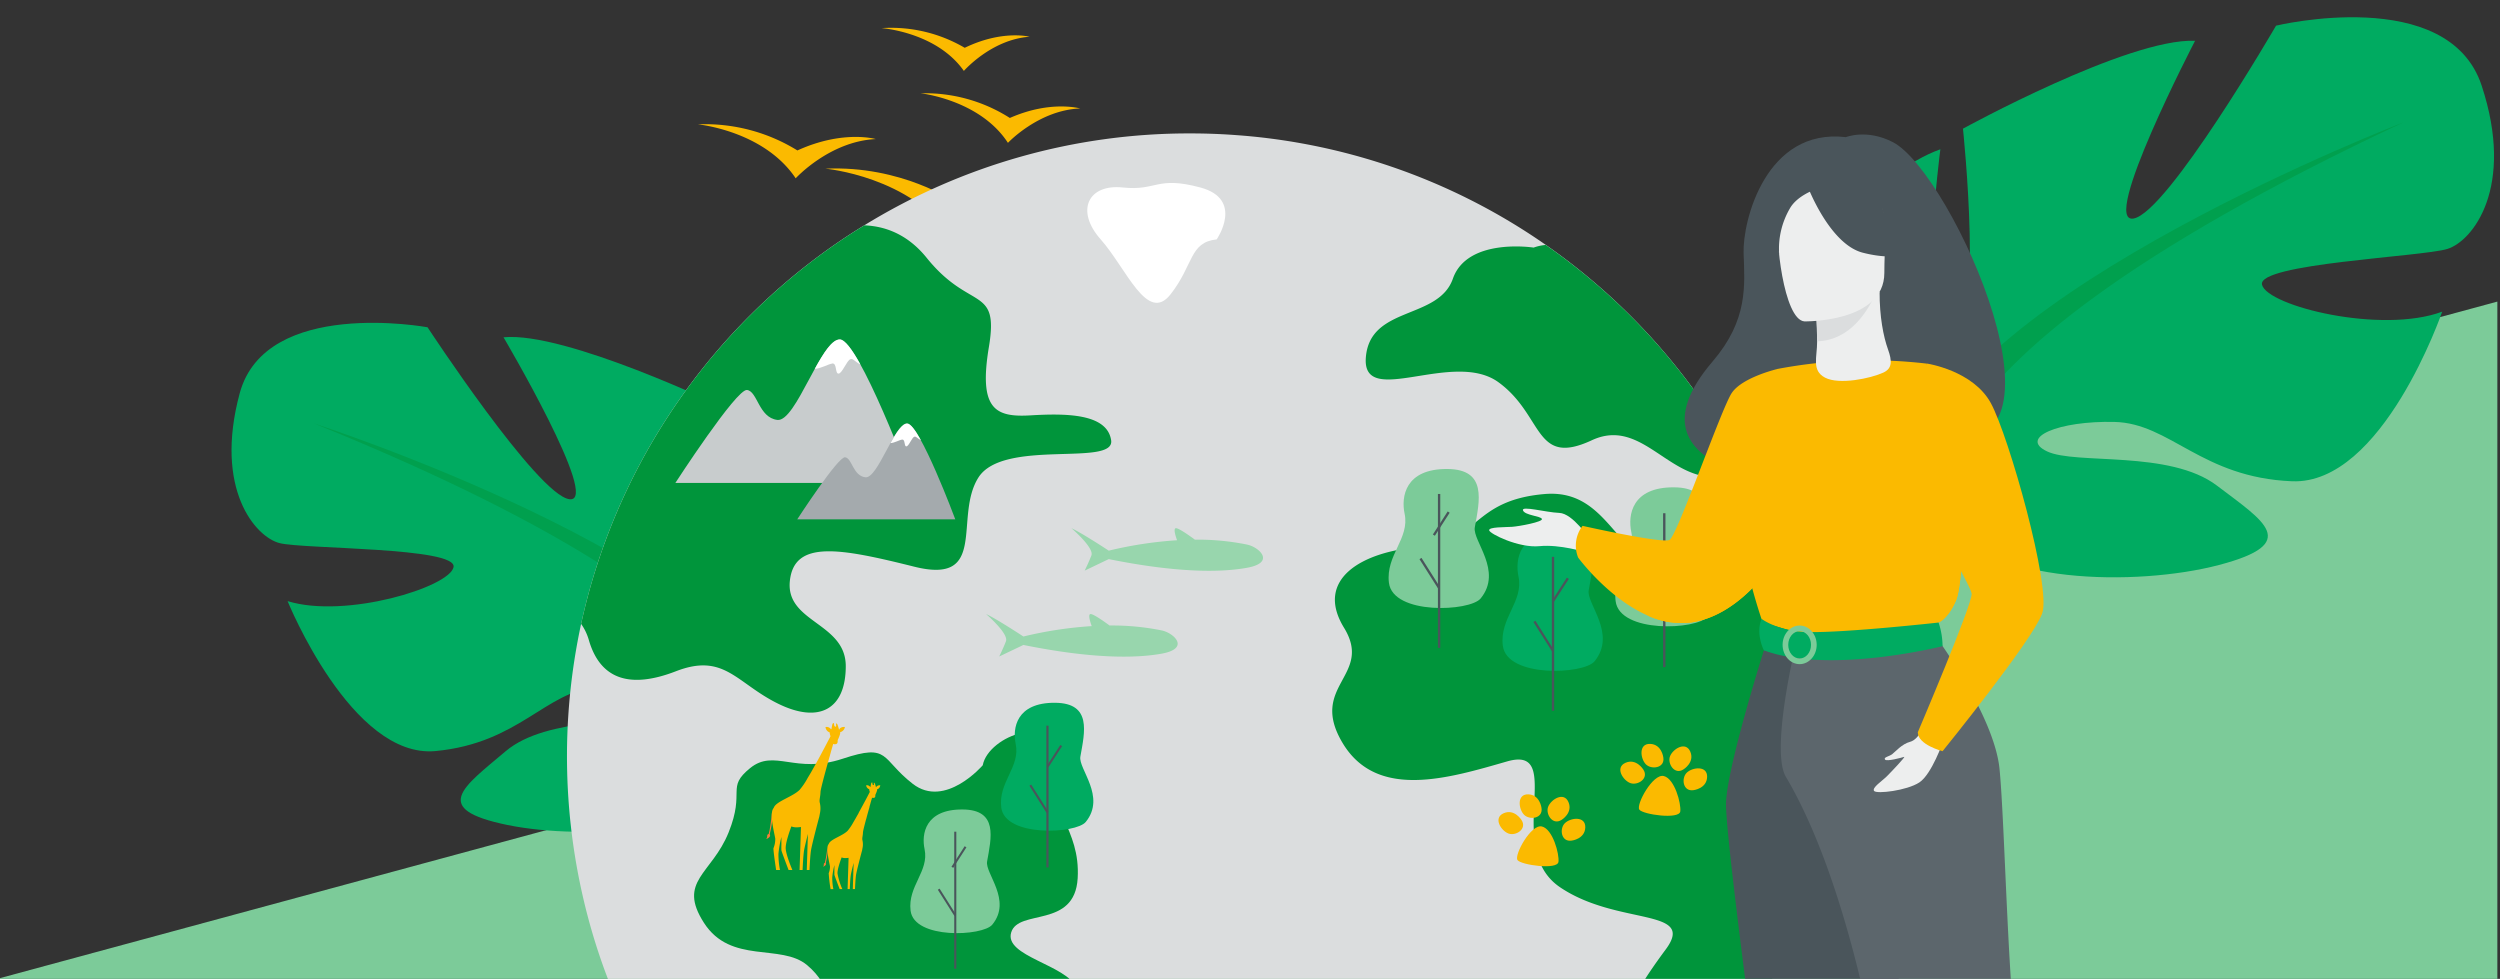 <svg id="Layer_1" data-name="Layer 1" xmlns="http://www.w3.org/2000/svg" xmlns:xlink="http://www.w3.org/1999/xlink" viewBox="0 0 945 370"><rect x="0" y="0" width="945" height="370" fill="#333333" stroke="none"/><defs><style>.cls-1{fill:none;}.cls-2{fill:#7ccb99;}.cls-3{fill:#00ab61;}.cls-4{fill:#00a04e;}.cls-5{fill:#fbba00;}.cls-6{clip-path:url(#clip-path);}.cls-7{fill:#dbddde;}.cls-8{fill:#00953b;}.cls-9{fill:#fff;}.cls-10{fill:#ff7b35;}.cls-11{fill:#c8cccd;}.cls-12{fill:#a4aaad;}.cls-13{fill:#98d6ad;}.cls-14{fill:#4a555b;}.cls-15{fill:#edeeee;}.cls-16{fill:#5c666c;}</style><clipPath id="clip-path"><rect class="cls-1" x="137.5" width="670" height="370"/></clipPath></defs><polygon class="cls-2" points="-1 370 944 370 944 114 -1 370"/><path class="cls-3" d="M725.11,173.26s-62.7-30.8-36.79-78.59c0,0,21.19-29.63,45.14-38.25,0,0-9.26,69.68,3.81,70.6S742,48.64,742,48.64s62.45-34.3,87.74-33.22c0,0-36.13,69.5-23.24,67.18S860.35,9.7,860.35,9.7,925.42-6,938.07,32.37s-3.34,58.78-13,61.74S853,99.62,855.05,107.65s45,18.74,68.1,10.16c0,0-22.51,65.51-56.77,64.11s-46-21.94-67.13-22.43-36.3,6-25.45,11.14S820.16,170,838,183.56s32.1,21.76.8,30-88.32,7.2-101-16.53Z"/><path class="cls-4" d="M908.7,46.16s-167.44,64.37-183.59,127.1c0,0,2.3,27.54-13,60.11l.65,12.17s15.63-42.35,25.06-48.55C737.79,197,696.76,145.48,908.7,46.16Z"/><path class="cls-4" d="M712.08,233.37s-24.13,41.32-6.53,89.1l6.67-2.18s-9.45-53.16,2.84-80.81S712.08,233.37,712.08,233.37Z"/><path class="cls-3" d="M295.38,268.78S352.07,237,325.61,194c0,0-21.16-26.45-43.83-33.25,0,0,12.09,64.24,0,65.75s-8.31-72.55-8.31-72.55-59.71-28.72-83.14-26.45c0,0,37,62.72,24.94,61.21s-53.66-65-53.66-65-61.21-11.34-71,24.94S96.62,203,105.69,205.3s67.26,1.51,65.75,9.07S130.63,234,108.71,227.22c0,0,24.18,59.7,55.93,56.68s41.56-22.67,61.21-24.19,34,3.78,24.19,9.07S207,270.52,191.09,284s-28.72,21.81.76,27.85,82.37,2.27,93-20.4Z"/><path class="cls-4" d="M118.54,160s158.71,51.39,176.84,108.83c0,0-.75,25.7,15.12,55.17v11.34s-16.63-38.54-25.7-43.83C284.8,291.46,320.32,241.58,118.54,160Z"/><path class="cls-5" d="M360.73,76.24s-20-13.78-48.75-12.48c0,0,32.25,2.85,48,26.09,0,0,16.43-18.21,39-19.41C399,70.44,383,65.93,360.73,76.24Z"/><path class="cls-5" d="M301.42,56.87A66.31,66.31,0,0,0,263.77,47s24.93,2.36,37,20.4c0,0,12.79-14,30.28-14.83C331,52.56,318.69,49,301.42,56.87Z"/><path class="cls-5" d="M381.72,44.59A59.55,59.55,0,0,0,348,35.27S370.39,37.68,381,54c0,0,11.66-12.43,27.38-13C408.38,41.07,397.33,37.72,381.72,44.59Z"/><path class="cls-5" d="M364.67,18.07a55,55,0,0,0-31.45-7.44S354,12.08,364.34,26.81c0,0,10.34-11.88,24.84-12.92C389.18,13.89,378.86,11.18,364.67,18.07Z"/><g class="cls-6"><path class="cls-7" d="M685.34,285.94a237.34,237.34,0,0,1-3.8,42.42,235.58,235.58,0,0,1-447.1,52.92,230.52,230.52,0,0,1-12-33.87,237.2,237.2,0,0,1-2.78-111.58c0-.19.09-.37.12-.56a236.24,236.24,0,0,1,91.92-140.1c4.84-3.51,9.84-6.84,15-10A234.23,234.23,0,0,1,449.84,50.43q9,0,17.8.67a231.54,231.54,0,0,1,24.48,3.11,234,234,0,0,1,92.16,38.34h0A236.51,236.51,0,0,1,648.89,160q5.42,8.55,10.1,17.56a233.36,233.36,0,0,1,18,45.79A235.76,235.76,0,0,1,685.34,285.94Z"/><path class="cls-8" d="M369.83,180.52c-9.4,14.88,3.92,40.73-24.27,33.68s-45.43-10.19-47,5.47,21.14,15.67,21.14,32.12-10.18,21.89-25.84,14.07-20.17-19.17-38.38-12.12S226.71,256.09,222.6,242a20.51,20.51,0,0,0-2.93-6.16c0-.19.09-.37.12-.56a236.24,236.24,0,0,1,91.92-140.1c4.84-3.51,9.84-6.84,15-10,7.34.27,16.11,3,23.6,12.31,16.44,20.37,27.4,10.19,23.49,33.68s2.35,26.63,15.66,25.84,29-.78,30.55,9.4S379.23,165.64,369.83,180.52Z"/><path class="cls-8" d="M371.47,289.28s-14.21,16.52-26.46,7-8.54-15.43-26.48-9.48-25.83-3.91-35,3.56-1.74,8.41-8.1,24.26-19.5,18.38-9.34,34.2,29.05,7.68,39,16,6.7,16.56,19.13,20,24.29-8.69,24.54,6.31-4.55,29.66,10.89,43.62,38,3.56,37.61-7.21,10.48-9.88,6.12-23.74,7.82-21.33,3.7-30.29-27.58-12-24.85-21.05,24-1.37,25.13-20.45-11.74-25.88-9.83-44.5S373.65,277.84,371.47,289.28Z"/><path class="cls-8" d="M685.34,285.94a237.34,237.34,0,0,1-3.8,42.42,234.41,234.41,0,0,1-37.17,90.35,26.89,26.89,0,0,1-18.84-.51c-29.36-11.74-7.63-43.46,4.12-59.32s-18.21-8.81-39.94-23.49,2.34-54-20-47.58-49.33,14.68-62.26-7.05,11.75-25.26.59-43.47,6.46-28.78,28.78-30.54,19.39-17.62,47-20,27,32.89,57.56,30.54,29.17,4.7,29.17,4.7a14.19,14.19,0,0,1,6.38,1.34A235.76,235.76,0,0,1,685.34,285.94Z"/><path class="cls-8" d="M659,177.57c-25.4,12.36-35.59-21.25-57.3-11.15-21.89,10.19-18.06-9.4-35.28-21.93s-51.69,10.18-50.13-9.4,27.41-14.09,32.9-29.75,30.54-11.75,30.54-11.75a17.33,17.33,0,0,1,4.56-1h0A236.51,236.51,0,0,1,648.89,160Q654.31,168.56,659,177.57Z"/><path class="cls-9" d="M459.91,90.49s10.5-15.15-6.18-19.62-16.36,1.38-29.33,0-18.07,8.65-8.34,19.62,17.6,32,26.4,20.78S449.57,91.57,459.91,90.49Z"/><path class="cls-10" d="M312.71,320.29a35.23,35.23,0,0,1-1.07,6.45H312a25.35,25.35,0,0,0,.88-5.14C312.83,320.35,312.71,320.29,312.71,320.29Z"/><path class="cls-10" d="M311.13,327.62a1.3,1.3,0,0,0,.27-.88c0-.56.59-.73.78-.24S311.47,327.55,311.13,327.62Z"/><path class="cls-5" d="M332.74,296.84c-1.38-.07-1.61.81-1.61.81h0s-.37-1.72-.68-1.77.07.89-.25.89-.43-.33-.43-.75-.34-.29-.46.07a10.55,10.55,0,0,0-.24,1.24l-.12.16a1.51,1.51,0,0,0-1.54-.65,1.75,1.75,0,0,0,1.18,1.5,1.1,1.1,0,0,0,0,.31,4.48,4.48,0,0,0,.2.7h0l-.23.44-.38.74-.1.2-.93,1.76c0,.07-.07.14-.11.2-.19.37-.4.75-.61,1.14s-.35.67-.54,1c-.07.13-.14.27-.22.4h0l-.59,1.09-.5.91,0,.08c-.37.65-.73,1.3-1.09,1.92l-.11.2c-.35.61-.7,1.19-1,1.73a18.8,18.8,0,0,1-2,2.9c-1.94,1.95-6.51,3.17-7.1,4.93h0a2.25,2.25,0,0,0-.49,1.29v0c0,.12,0,.24,0,.37h0a12.65,12.65,0,0,0,.1,2.17h0c.24,2,.78,4.12.84,4.68a6.63,6.63,0,0,1-.48,2.58,58.49,58.49,0,0,0,.7,6h1.06a21.92,21.92,0,0,1-.42-4.43,28.77,28.77,0,0,1,.81-4.64h0c0,1.1,0,2,0,2.21,0,.44,0,1.22,0,1.43s1.35,3.78,2,5.43h1a24.92,24.92,0,0,1-1.82-5.88c-.09-1.4.88-4.29,1.55-6.1h0a3.39,3.39,0,0,0,1.17.25h.33a6.14,6.14,0,0,0,1.12-.1h0v.37l-.36,11.45h.83c.05-1.3.17-3.84.37-5.22.11-.76.57-2.67,1.08-4.68l-.31,9.9h.83c.05-1.3.18-3.84.37-5.22.23-1.6,1.84-7.66,2.34-9.53l0-.09.08-.33,0-.08,0-.05h0a5.76,5.76,0,0,0,.17-1,6.91,6.91,0,0,0-.13-2.09c-.23-.82.13-1.59.18-3a4.06,4.06,0,0,1,.07-.53c.09-.48.27-1.21.49-2.09.11-.43.23-.91.36-1.4s.18-.68.28-1,.24-.92.37-1.38c.17-.62.34-1.24.52-1.86.06-.24.13-.49.2-.73s.13-.45.19-.66h0c0-.05,0-.1,0-.16l.41-1.42h0c0-.11.06-.23.09-.33h0c.11-.39.21-.75.31-1.08l.09-.3.06-.22a1.07,1.07,0,0,0,.68.06c.74-.11.5-.93.56-1.11s.85-1.8.66-2.15h0C332.63,298.13,332.74,296.84,332.74,296.84Z"/><path class="cls-10" d="M291.79,307.07s-.54,6.49-1.47,8.88h.46a35,35,0,0,0,1.22-7.07C292,307.15,291.79,307.07,291.79,307.07Z"/><path class="cls-10" d="M289.62,317.16A1.84,1.84,0,0,0,290,316c0-.78.82-1,1.07-.33S290.08,317.07,289.62,317.16Z"/><path class="cls-5" d="M319.37,274.78c-1.9-.1-2.21,1.12-2.21,1.12h0s-.52-2.37-.94-2.44.09,1.22-.35,1.22-.59-.45-.59-1-.46-.4-.63.09a14.92,14.92,0,0,0-.33,1.71,2.29,2.29,0,0,0-.17.23,2.06,2.06,0,0,0-2.11-.9,2.39,2.39,0,0,0,1.62,2.07,1.52,1.52,0,0,0,0,.42,7.6,7.6,0,0,0,.28,1h0l-.31.61c-.16.3-.34.64-.53,1l-.15.27c-.36.71-.8,1.53-1.27,2.43l-.15.28-.84,1.57-.74,1.39-.3.55h0c-.27.5-.54,1-.82,1.5l-.69,1.25-.06.11c-.5.9-1,1.79-1.49,2.65-.05.09-.1.18-.16.27-.48.84-1,1.64-1.4,2.38a26.14,26.14,0,0,1-2.77,4c-2.67,2.67-9,4.36-9.77,6.78h0a3.1,3.1,0,0,0-.68,1.77v0c0,.16,0,.33-.05.5v0a17.29,17.29,0,0,0,.14,3h0c.33,2.77,1.07,5.66,1.15,6.44a9,9,0,0,1-.67,3.55c-.13.42.55,5.35,1,8.27h1.46a31,31,0,0,1-.59-6.09,40.75,40.75,0,0,1,1.12-6.39h0c0,1.5,0,2.8,0,3-.05.61,0,1.68,0,2s1.86,5.21,2.71,7.48h1.44c-.81-1.94-2.38-5.92-2.52-8.09-.12-1.93,1.21-5.91,2.14-8.4h0a5.19,5.19,0,0,0,1.61.35h.46a9.09,9.09,0,0,0,1.54-.14h0v.51l-.51,15.76h1.14c.08-1.79.25-5.29.52-7.18.15-1.06.79-3.68,1.49-6.45l-.43,13.63H306c.08-1.79.25-5.29.52-7.18.31-2.21,2.52-10.55,3.21-13.12a.93.93,0,0,0,0-.13l.12-.46,0-.1,0-.08h0a8.37,8.37,0,0,0,.24-1.4,9.14,9.14,0,0,0-.19-2.88c-.31-1.12.19-2.18.25-4.11a4.9,4.9,0,0,1,.1-.72c.13-.67.37-1.67.67-2.88.16-.6.32-1.26.5-1.94.13-.46.25-.93.38-1.41s.34-1.26.52-1.91c.23-.85.47-1.7.71-2.55.09-.34.18-.67.28-1s.17-.61.26-.91h0l.06-.22c.19-.68.38-1.34.55-2h0c.05-.16.09-.31.13-.46h0l.43-1.47q.06-.23.12-.42l.08-.31a1.48,1.48,0,0,0,.94.09c1-.16.68-1.28.78-1.53s1.16-2.48.9-3h0A2.35,2.35,0,0,0,319.37,274.78Z"/><path class="cls-11" d="M344.73,182.54s-20.13-54-27.24-54.24-16.59,31.31-23.66,30.43-7.47-10.85-11.47-11.32-27.07,35.13-27.07,35.13Z"/><path class="cls-9" d="M314.58,137.4c1.88-.23,1,3.82,2.37,3.83s3.14-5,4.51-5.45c1-.36,1.59.85,3.78,2-3.08-5.58-5.87-9.39-7.75-9.45-2.88-.08-6.15,5-9.49,11.1,2.52-.18,5-1.79,6.58-2Z"/><path class="cls-12" d="M361.1,196.32s-13.44-36.09-18.19-36.23-11.08,20.91-15.8,20.33-5-7.25-7.67-7.57-18.08,23.46-18.08,23.46Z"/><path class="cls-9" d="M341,166.17c1.26-.15.66,2.55,1.59,2.56s2.1-3.33,3-3.64c.7-.24,1.06.56,2.53,1.31-2.06-3.73-3.93-6.28-5.18-6.31-1.93-.06-4.11,3.36-6.34,7.41,1.68-.12,3.33-1.2,4.39-1.33Z"/><path class="cls-13" d="M405,199.66c3.84,1.73,14.11,8.49,14.11,8.49a150.66,150.66,0,0,1,25.82-3.94c-.56-1.53-1.52-4.55-.41-4.55s5,2.74,7.15,4.33a93.77,93.77,0,0,1,19.76,1.87c4.51.95,10.93,6.8-.14,8.78-9.71,1.74-26,2-52.18-3.3h0L410,215.7s1.44-2.86,2.55-5.75S405,199.66,405,199.66Z"/><path class="cls-13" d="M372.74,232.11c3.84,1.74,14.11,8.49,14.11,8.49a149.66,149.66,0,0,1,25.82-3.93c-.56-1.54-1.53-4.56-.41-4.56s5,2.74,7.15,4.33a93.83,93.83,0,0,1,19.76,1.87c4.5.95,10.93,6.81-.14,8.79-9.71,1.73-26,2-52.18-3.31h0l-9.15,4.37s1.44-2.87,2.55-5.76S372.74,232.11,372.74,232.11Z"/><path class="cls-3" d="M600.53,223.13c1.78-10,4.79-22-10.38-22.09-16-.11-17.51,10.54-16.16,16.9,2,9.41-7.19,15.64-5.93,26.1,1.49,12.27,30.65,10.9,34.69,5.92C611.2,239.56,599.63,228.21,600.53,223.13Z"/><rect class="cls-14" x="586.59" y="210.48" width="0.89" height="58.17"/><rect class="cls-14" x="583.07" y="233.82" width="0.89" height="13.16" transform="translate(-38.12 349.26) rotate(-32.32)"/><rect class="cls-14" x="584.67" y="222.52" width="10.37" height="0.89" transform="translate(81.97 596.72) rotate(-57.06)"/><path class="cls-3" d="M408.38,286c1.64-9.25,4.41-20.24-9.56-20.35-14.75-.11-16.14,9.71-14.89,15.57,1.84,8.67-6.63,14.41-5.46,24,1.36,11.31,28.23,10,31.95,5.47C418.21,301.1,407.55,290.64,408.38,286Z"/><rect class="cls-14" x="395.53" y="274.3" width="0.82" height="53.59"/><rect class="cls-14" x="392.29" y="295.81" width="0.82" height="12.12" transform="translate(-100.56 256.76) rotate(-32.32)"/><rect class="cls-14" x="393.76" y="285.4" width="9.55" height="0.82" transform="translate(-58.06 464.81) rotate(-57.05)"/><path class="cls-2" d="M373.12,325.65c1.59-8.95,4.27-19.57-9.24-19.67-14.26-.11-15.6,9.39-14.39,15,1.78,8.38-6.41,13.93-5.29,23.24,1.32,10.94,27.3,9.72,30.9,5.28C382.63,340.29,372.32,330.17,373.12,325.65Z"/><rect class="cls-14" x="360.7" y="314.38" width="0.79" height="51.81"/><rect class="cls-14" x="357.57" y="335.18" width="0.79" height="11.72" transform="translate(-126.88 244.25) rotate(-32.32)"/><rect class="cls-14" x="358.99" y="325.11" width="9.24" height="0.79" transform="matrix(0.54, -0.84, 0.84, 0.54, -107.29, 453.62)"/><path class="cls-2" d="M643.17,206.29c1.78-10,4.79-22-10.38-22.08-16-.12-17.51,10.54-16.16,16.9,2,9.4-7.19,15.63-5.93,26.09,1.49,12.27,30.65,10.91,34.69,5.93C653.84,222.72,642.27,211.37,643.17,206.29Z"/><rect class="cls-14" x="628.65" y="194" width="0.89" height="58.17"/><rect class="cls-14" x="625.13" y="217.35" width="0.89" height="13.16" transform="translate(-22.8 369.2) rotate(-32.32)"/><rect class="cls-14" x="626.73" y="206.04" width="10.37" height="0.89" transform="translate(114.97 624.49) rotate(-57.05)"/><path class="cls-2" d="M557.47,199.37c1.78-10,4.79-22-10.37-22.09-16-.12-17.52,10.54-16.16,16.9,2,9.41-7.19,15.64-5.93,26.09,1.48,12.28,30.64,10.91,34.69,5.93C568.15,215.8,556.57,204.45,557.47,199.37Z"/><rect class="cls-14" x="543.53" y="186.72" width="0.89" height="58.17"/><rect class="cls-14" x="540.01" y="210.06" width="0.89" height="13.16" transform="translate(-32.09 322.56) rotate(-32.32)"/><rect class="cls-14" x="541.61" y="198.76" width="10.37" height="0.89" transform="matrix(0.54, -0.84, 0.84, 0.54, 82.2, 549.66)"/><path class="cls-5" d="M589.1,325.78c.36-2.95-2.12-12.36-6.25-13.37s-10.58,10.83-9.23,12.7S588.72,328.92,589.1,325.78Z"/><path class="cls-5" d="M575.11,309.94s-2.65-4.31-6.72-2.54-1,6.62,1.8,7.67S577.38,313.34,575.11,309.94Z"/><path class="cls-5" d="M582.69,305.4s-.58-5-5-5.14-3.69,5.59-1.6,7.71S583.32,309.44,582.69,305.4Z"/><path class="cls-5" d="M590.31,309.89s4.32-2.62,2.57-6.7-6.61-1-7.68,1.76S586.9,312.15,590.31,309.89Z"/><path class="cls-5" d="M594.11,317.75s5-.59,5.13-5-5.59-3.68-7.72-1.59S590.07,318.39,594.11,317.75Z"/><path class="cls-5" d="M635.15,306.71c.36-2.95-2.11-12.36-6.24-13.37s-10.58,10.83-9.24,12.7S634.77,309.85,635.15,306.71Z"/><path class="cls-5" d="M621.16,290.87s-2.64-4.31-6.71-2.54-1,6.62,1.79,7.67S623.43,294.27,621.16,290.87Z"/><path class="cls-5" d="M628.74,286.33s-.58-5-5-5.14-3.69,5.59-1.61,7.71S629.38,290.37,628.74,286.33Z"/><path class="cls-5" d="M636.36,290.82s4.32-2.62,2.57-6.7-6.61-1-7.67,1.76S633,293.08,636.36,290.82Z"/><path class="cls-5" d="M640.16,298.68s5-.59,5.13-5-5.59-3.68-7.71-1.59S636.12,299.32,640.16,298.68Z"/><path class="cls-14" d="M715.54,53.75c-9.88-5.13-17.8-1.91-17.8-1.91-30.25-3.55-39.07,31.72-38.66,43.86s1.79,25.17-11.72,40.94c-39,45.54,42.7,47.55,42.7,47.55.69-36.39,44.31-23.11,42.4-19.42C788.38,178.19,738,65.41,715.54,53.75Z"/><path class="cls-15" d="M600.8,203.66s-6.3-9.59-11.38-9.78-14.48-2.82-13.73-.94,6.59,2.07,7.15,3.2-8.65,2.82-11.28,3-8.84,0-8.66,1.31,11.19,6.77,19,6,17.36,2.26,17.36,2.26Z"/><path class="cls-5" d="M675.79,204.1a79.45,79.45,0,0,1-8.13,12.3c-6.32,7.92-16.07,17.06-28.3,18.87a30.36,30.36,0,0,1-16.82-2.73h0c-14.86-6.6-26-21.77-26-21.77a12.21,12.21,0,0,1,1.67-12s30,6.75,32.86,5.32,19.53-49.46,23.5-55.49,17.5-9.17,17.5-9.17Z"/><path class="cls-5" d="M667.66,216.4c-6.32,7.92-16.07,17.06-28.3,18.87a30.36,30.36,0,0,1-16.82-2.73c.58.08,15.43,1.91,21.34-8.67,6-10.8,12.56-28,21.53-22.23C669.27,204.11,669.1,210.24,667.66,216.4Z"/><path class="cls-5" d="M742.8,180.22s-.12,14.32-.88,27.29c-.51,8.6-1.3,16.61-2.54,19.45-3.09,7.15-6.59,8.31-6.59,8.31l-27,6.62-9.49,2.33-30-8.95s-13.64-38.08-8.16-59.51A164.91,164.91,0,0,1,672,139.44a186.44,186.44,0,0,1,56.26-2Z"/><path class="cls-5" d="M741.92,207.51c-.51,8.6-1.3,16.61-2.54,19.45-3.09,7.15-6.59,8.31-6.59,8.31l-27,6.62-11.73-3.45s41.88-17.9,37.54-51.6Z"/><path class="cls-14" d="M668.24,241.05s-14.83,46.17-15.79,61.89S680.81,526.23,682,533.47c1.11,6.83,9.59,11.18,9.59,11.18a12.81,12.81,0,0,0,9.46.73c7.72-2.18,10.16-4.79,10.16-4.79s11.54-148,4.4-200.93a838.81,838.81,0,0,1-7.23-98.61Z"/><path class="cls-16" d="M731.08,239.67s22.63,30.36,24.73,50.88,3.31,92.6,7.81,112.61,21,58.5,21,120.9c0,0-1.72,3.58-7,5.48a59.31,59.31,0,0,1-6.17,1.71,9.71,9.71,0,0,1-10.85-5.15c-11.16-22.48-46.72-95-48.54-110-1.29-10.64-12.52-81.12-37-122.47-5.87-9.92,3.61-49.4,3.61-49.4Z"/><path class="cls-3" d="M665.87,233.92s6,4.71,17.78,5c14.13.29,49.14-3.6,49.14-3.6a29,29,0,0,1,1.5,8.93s-42.76,10.79-67.54,1.58C666.75,245.78,663.56,239.77,665.87,233.92Z"/><path class="cls-2" d="M680.26,251.05c-3.55,0-6.44-3.28-6.44-7.3s2.89-7.3,6.44-7.3,6.45,3.28,6.45,7.3S683.82,251.05,680.26,251.05Zm0-12.46c-2.37,0-4.31,2.31-4.31,5.16s1.94,5.16,4.31,5.16,4.31-2.31,4.31-5.16S682.64,238.59,680.26,238.59Z"/><path class="cls-15" d="M727.9,273.53s-2.57,6-5.81,6.85-5.69,3.85-6.87,4.72-3.29,1.12-2.7,2,6.44-.75,7.23-1-4.7,5.51-6.49,7.31-5.82,4.38-4.84,5.58,12.38-.14,17.09-3.23,9-15.53,9-15.53Z"/><path class="cls-5" d="M728.28,137.41s17.52,2.56,24.28,15,22.87,69.45,19.4,79.41-37.67,52.13-37.67,52.13-9.36-2.4-9.36-7.16c0,0,20.7-48.55,20.35-52.35s-19.41-32.91-18.71-46.08S728.28,137.41,728.28,137.41Z"/><path class="cls-15" d="M711.92,140.83c3.43-1.58,3.27-4.5,1.77-8.69-1.8-5-3.23-12.5-3.2-21.84l-1.35.27-22.8,4.51s.51,7.18.53,13.94v.17c0,5.87-2.15,10.85,3,13.56C695.21,145.55,707.08,143.06,711.92,140.83Z"/><path class="cls-7" d="M686.34,115.08s.51,7.18.53,13.94c12.76-.36,19.5-12,22.27-18.45Z"/><path class="cls-15" d="M682.07,121.49s30.19.49,30.21-18.31,3.94-31.41-15.34-32.52-23,6.06-24.56,12.33S674.22,120.87,682.07,121.49Z"/><path class="cls-14" d="M683.19,70.2s8.27,22.06,20.95,25.32,18.19-.13,18.19-.13a35.93,35.93,0,0,1-11.75-21.23S689.43,59.7,683.19,70.2Z"/><path class="cls-14" d="M685.24,72s-6.13,2.29-8.65,6.76A30.36,30.36,0,0,0,672.51,96s-6.23-15,.77-23.48C680.7,63.54,685.24,72,685.24,72Z"/></g></svg>